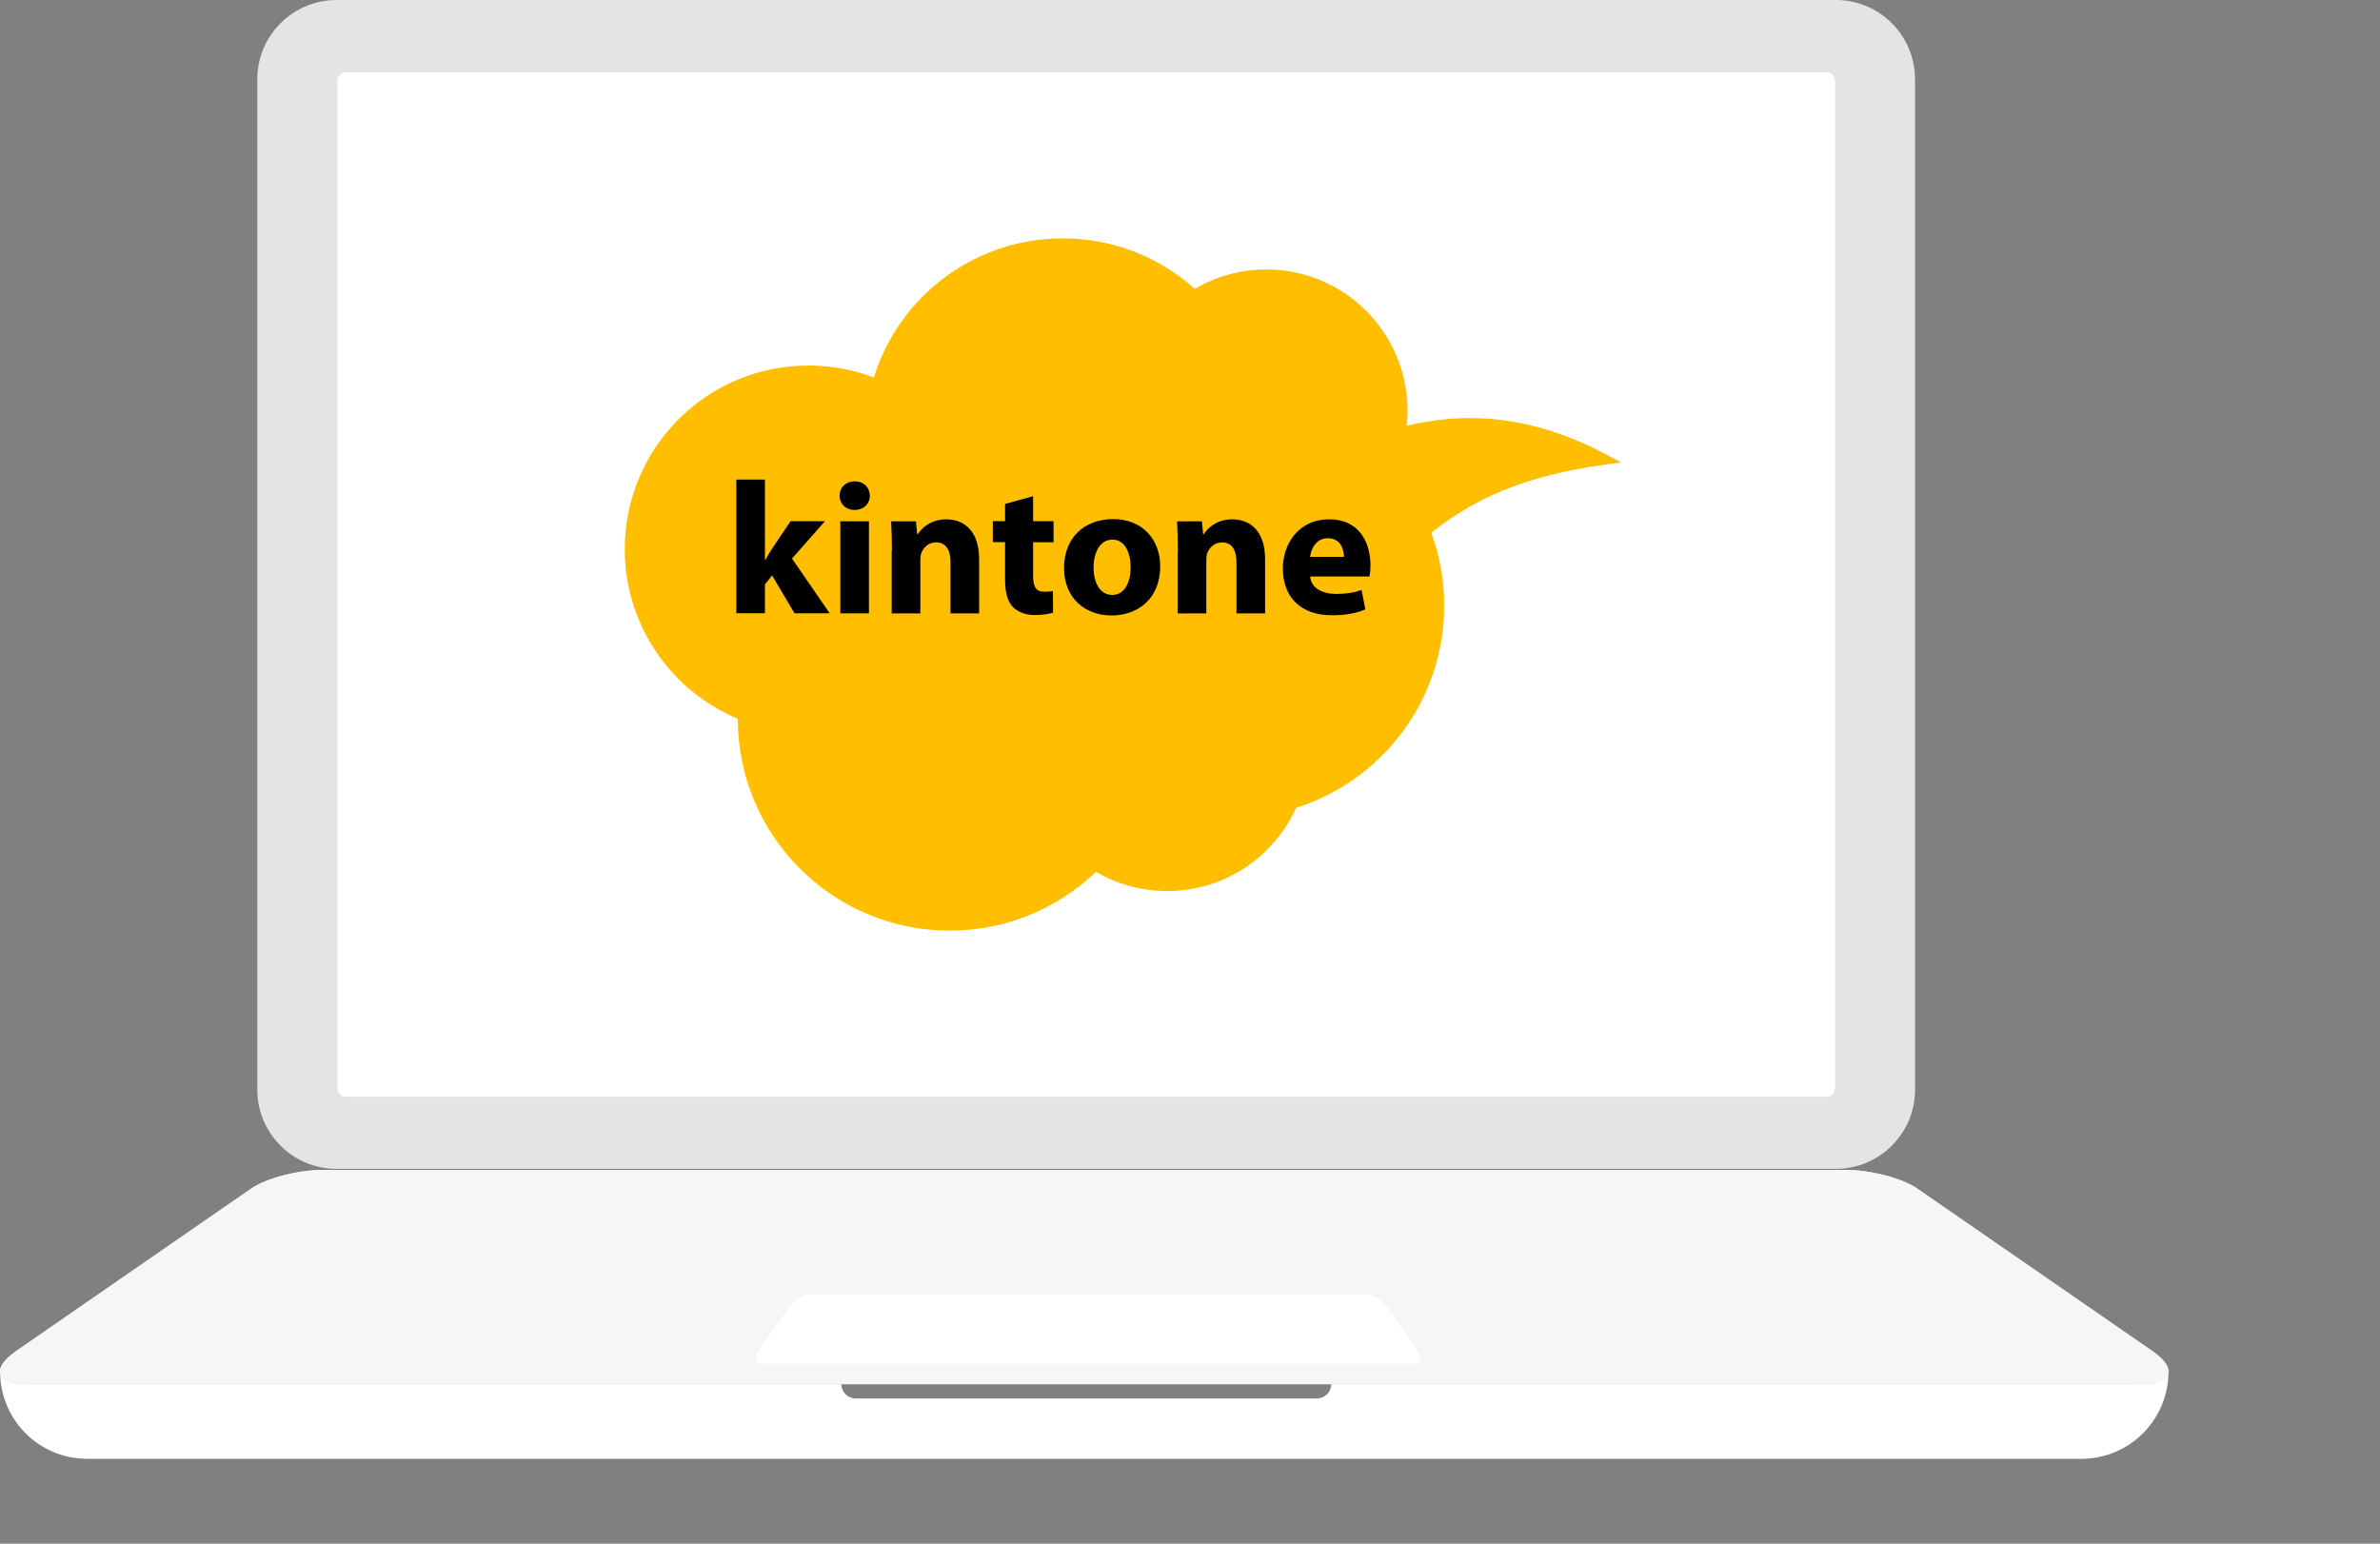<?xml version="1.0" encoding="UTF-8"?><svg id="_レイヤー_1" xmlns="http://www.w3.org/2000/svg" xmlns:xlink="http://www.w3.org/1999/xlink" viewBox="0 0 400 259.47"><rect x="0" y="0" width="400" height="259.47" fill="#808080" stroke="none"/><defs><style>.cls-1{fill:none;}.cls-2{fill:#e5e4e5;}.cls-3{fill:#fff;}.cls-4{fill:#f7f5f5;}.cls-5{fill:#ffbf00;}.cls-6{clip-path:url(#clippath);}</style><clipPath id="clippath"><rect class="cls-1" width="400" height="259.47"/></clipPath></defs><g class="cls-6"><path class="cls-2" d="M321.86,13.31v169.83c0,7.36-5.97,13.33-13.33,13.33H56.57c-7.36,0-13.33-5.97-13.33-13.33V13.33c0-7.36,5.97-13.33,13.33-13.33h251.97c7.36,0,13.31,5.97,13.31,13.31h0Z"/><path class="cls-4" d="M2.71,227.09l39.53-27.32c2.54-1.76,7.91-3.13,12.07-3.13h255.83c4.16,0,9.53,1.37,12.07,3.13l39.53,27.32c4.36,3.01,3.39,5.57-2.37,5.57H5.09c-5.76,0-6.74-2.56-2.37-5.57h0Z"/><path class="cls-4" d="M2.71,227.09l39.53-27.32c2.54-1.76,7.91-3.13,12.07-3.13h255.83c4.16,0,9.53,1.37,12.07,3.13l39.53,27.32c4.36,3.01,3.39,5.57-2.37,5.57H5.09c-5.76,0-6.74-2.56-2.37-5.57h0Z"/><path class="cls-3" d="M306.97,12.13H58.14c-.79,0-1.43.64-1.43,1.43v169.36c0,.79.64,1.43,1.43,1.43h248.83c.79,0,1.43-.64,1.43-1.43V13.56c0-.79-.64-1.43-1.43-1.43Z"/><path class="cls-3" d="M364.44,230.53c-.06,1.28-1.77,2.13-5.07,2.13h-135.63c0,1.33-1.09,2.4-2.4,2.4h-77.54c-1.33,0-2.4-1.09-2.4-2.4H5.09c-3.29,0-5.01-.83-5.07-2.11v-.2c0-.06,0,.19,0,.19-.01,8.1,6.54,14.66,14.63,14.66h335.16c8.09,0,14.64-6.56,14.64-14.64v-.1.1h0Z"/><path class="cls-3" d="M237.67,229.24h-109.57c-1.24,0-1.37-1.23-.33-2.69l4.92-6.89c.83-1.17,2.34-2.09,3.4-2.09h93.59c1.06,0,2.57.91,3.4,2.09l4.91,6.89c1.04,1.46.91,2.69-.33,2.69h.01Z"/><path class="cls-5" d="M272.36,77.71c-11.7-6.77-23.37-9.19-35.94-6.14.09-.83.14-1.69.14-2.54,0-13.11-10.63-23.74-23.74-23.74-4.38,0-8.49,1.19-12.01,3.26-5.89-5.27-13.66-8.49-22.19-8.49-14.93,0-27.56,9.84-31.76,23.39-3.41-1.3-7.11-2.01-10.99-2.01-17.06,0-30.87,13.81-30.87,30.87,0,12.84,7.84,23.84,19,28.5,0,19.67,15.94,35.61,35.61,35.61,9.54,0,18.21-3.77,24.6-9.88,3.51,2.06,7.6,3.23,11.96,3.23,9.64,0,17.93-5.74,21.66-13.99,14.43-4.56,24.89-18.04,24.89-33.97,0-4.31-.77-8.44-2.17-12.26,8.37-6.66,17.57-10.1,31.8-11.81h.01Z"/><path d="M128.57,94.14h.06c.34-.66.73-1.3,1.1-1.87l3.13-4.66h5.79l-5.54,6.27,6.33,9.2h-5.91l-3.77-6.36-1.2,1.51v4.84h-4.81v-22.46h4.81v13.51h.03Z"/><path d="M146.2,83.31c0,1.33-.99,2.4-2.6,2.4-1.51,0-2.5-1.07-2.5-2.4s1.01-2.4,2.56-2.4,2.5,1.04,2.53,2.4h.01ZM141.23,103.09v-15.47h4.81v15.47h-4.81Z"/><path d="M149.9,92.56c0-1.93-.06-3.54-.13-4.93h4.17l.21,2.16h.1c.63-1.01,2.19-2.5,4.77-2.5,3.16,0,5.54,2.11,5.54,6.67v9.14h-4.81v-8.57c0-2-.7-3.36-2.44-3.36-1.33,0-2.11.91-2.47,1.8-.13.31-.16.76-.16,1.2v8.93h-4.82v-10.54h.03Z"/><path d="M173.63,83.44v4.17h3.44v3.54h-3.44v5.6c0,1.87.47,2.71,1.9,2.71.66,0,.99-.03,1.43-.13l.03,3.64c-.6.21-1.77.41-3.1.41-1.56,0-2.84-.54-3.64-1.33-.89-.92-1.33-2.4-1.33-4.59v-6.33h-2.06v-3.54h2.06v-2.89l4.71-1.3h0Z"/><path d="M194.99,95.19c0,5.66-4.01,8.26-8.16,8.26-4.53,0-8-2.97-8-7.97s3.29-8.23,8.29-8.23c4.71,0,7.87,3.26,7.87,7.94ZM183.79,95.34c0,2.66,1.1,4.66,3.16,4.66,1.9,0,3.07-1.87,3.07-4.69,0-2.27-.89-4.61-3.07-4.61s-3.16,2.37-3.16,4.66h0Z"/><path d="M197.96,92.56c0-1.93-.06-3.54-.13-4.93h4.17l.21,2.16h.1c.63-1.01,2.19-2.5,4.77-2.5,3.17,0,5.54,2.11,5.54,6.67v9.14h-4.81v-8.57c0-2-.7-3.36-2.44-3.36-1.33,0-2.11.91-2.47,1.8-.13.31-.16.76-.16,1.2v8.93h-4.81v-10.54h.03Z"/><path d="M220.2,96.89c.13,1.99,2.11,2.94,4.37,2.94,1.64,0,2.97-.21,4.27-.66l.63,3.26c-1.58.67-3.51.99-5.6.99-5.26,0-8.26-3.04-8.26-7.87,0-3.93,2.44-8.26,7.82-8.26,5,0,6.9,3.89,6.9,7.71,0,.83-.1,1.56-.16,1.9h-9.97ZM225.87,93.6c0-1.17-.5-3.13-2.71-3.13-2.03,0-2.84,1.87-2.97,3.13h5.7-.01Z"/></g></svg>